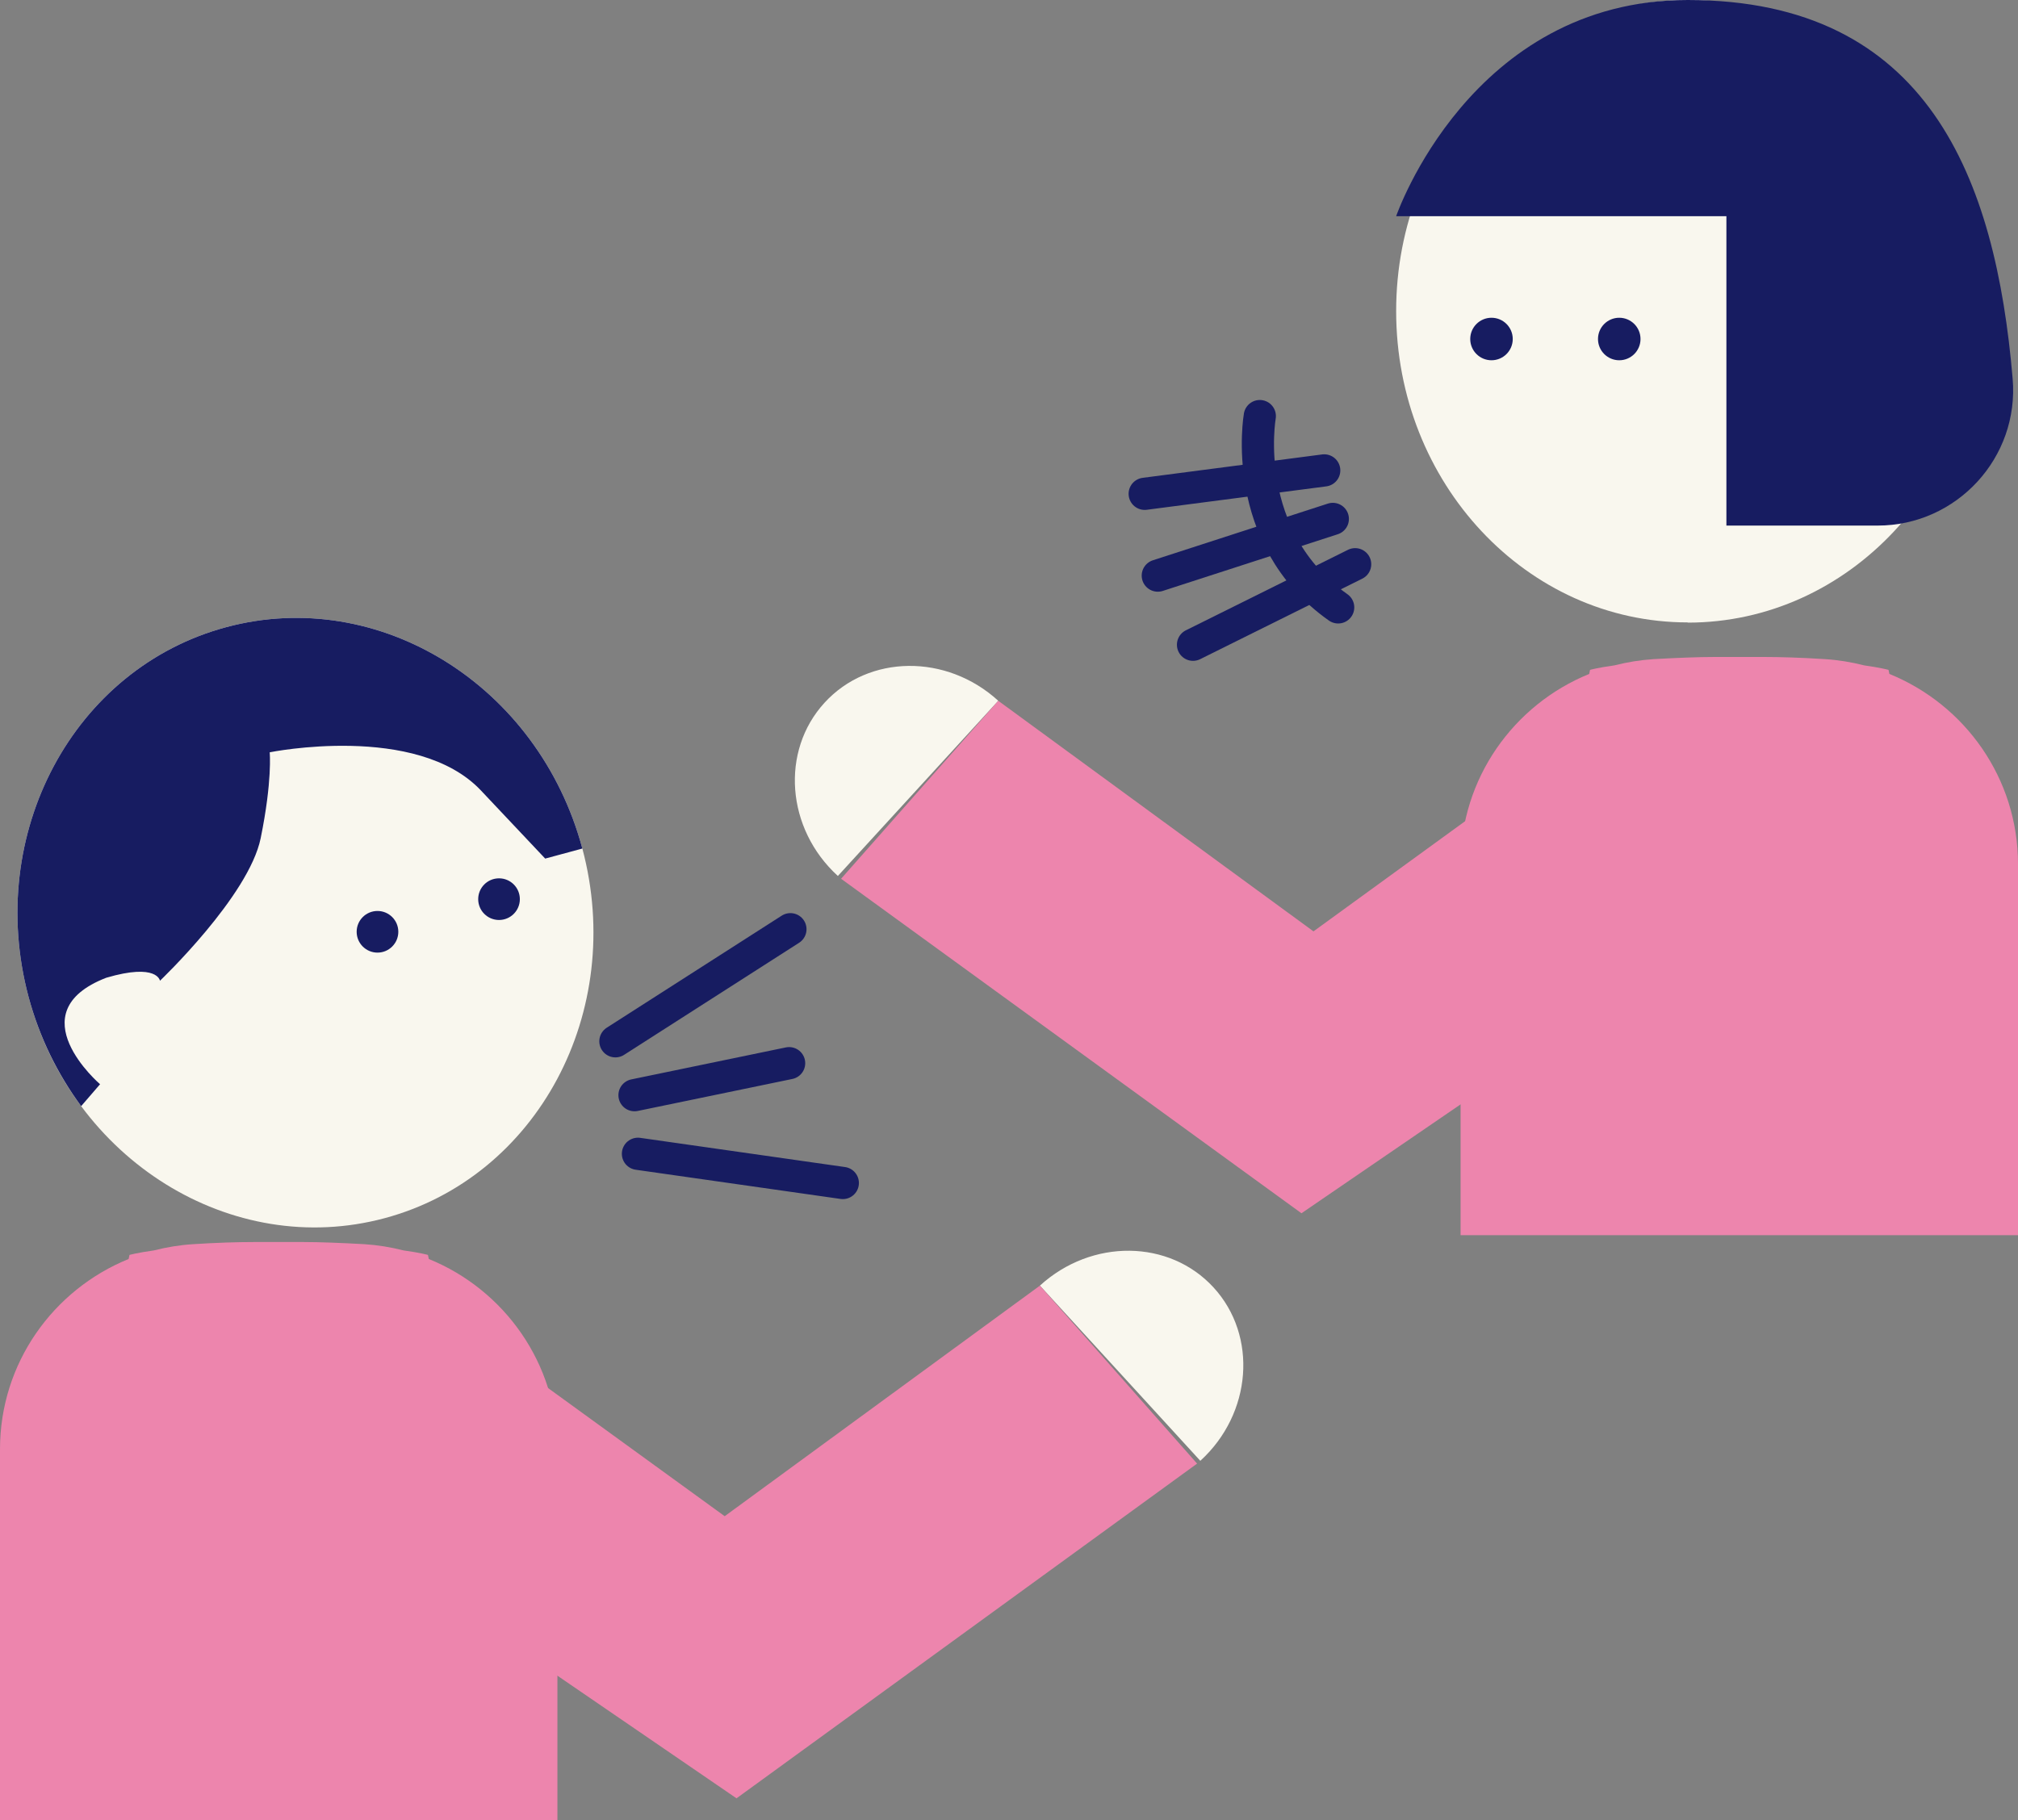 <?xml version="1.0" encoding="UTF-8"?>
<svg id="_レイヤー_2" data-name="レイヤー 2" xmlns="http://www.w3.org/2000/svg" viewBox="0 0 93.98 84.78">
  <rect x="0" y="0" width="93.98" height="84.78" fill="#808080" stroke="none"/>
  <g id="_レイアウト" data-name="レイアウト">
    <g>
      <path d="M58.67,19.38s-.99,5.64,3.65,8.91" fill="none" stroke="#171c61" stroke-linecap="round" stroke-linejoin="round" stroke-width="1.5"/>
      <line x1="53.31" y1="23" x2="61.67" y2="21.91" fill="none" stroke="#171c61" stroke-linecap="round" stroke-linejoin="round" stroke-width="1.5"/>
      <line x1="55.56" y1="30.03" x2="63.11" y2="26.28" fill="none" stroke="#171c61" stroke-linecap="round" stroke-linejoin="round" stroke-width="1.5"/>
      <line x1="53.92" y1="26.81" x2="62.07" y2="24.17" fill="none" stroke="#171c61" stroke-linecap="round" stroke-linejoin="round" stroke-width="1.5"/>
    </g>
    <g>
      <line x1="36.81" y1="43.28" x2="28.66" y2="48.5" fill="none" stroke="#171c61" stroke-linecap="round" stroke-linejoin="round" stroke-width="1.5"/>
      <line x1="39.25" y1="55.1" x2="29.71" y2="53.74" fill="none" stroke="#171c61" stroke-linecap="round" stroke-linejoin="round" stroke-width="1.5"/>
      <line x1="36.75" y1="49.52" x2="29.55" y2="51.01" fill="none" stroke="#171c61" stroke-linecap="round" stroke-linejoin="round" stroke-width="1.5"/>
    </g>
    <g>
      <g>
        <path d="M46.49,32.64c-2.41-2.2-6.03-2.16-8.09.09s-1.79,5.87.62,8.07" fill="#f9f7ee" stroke-width="0"/>
        <polygon points="76.04 45.95 60.61 56.51 39.17 40.93 46.49 32.64 61.17 43.38 77.56 31.47 87.36 31.47 76.04 45.95" fill="#ed85ad" stroke-width="0"/>
      </g>
      <path d="M78.6,28.99c-7.5,0-13.58-6.49-13.58-14.5S71.1,0,78.6,0c7.5,0,13.58,6.49,13.58,14.5,0,8.01-6.08,14.5-13.58,14.5Z" fill="#f9f7ee" stroke-width="0"/>
      <circle cx="75.41" cy="15.79" r=".99" fill="#171c61" stroke-width="0"/>
      <circle cx="69.46" cy="15.79" r=".99" fill="#171c61" stroke-width="0"/>
      <path d="M87.44,24.48h-7.04s0-14.41,0-14.41h-15.38S68.47,0,78.6,0c11.2,0,14.34,8.32,15.13,17.63.32,3.68-2.6,6.85-6.29,6.85Z" fill="#171c61" stroke-width="0"/>
      <path d="M87.99,31.39l-.04-.19s-.36-.1-1.14-.21c-.59-.15-1.19-.25-1.82-.29-1.09-.07-2.08-.1-2.84-.1-.4,0-.78,0-1.15,0-.37,0-.75,0-1.15,0-.76,0-1.75.04-2.84.1-.62.04-1.23.14-1.82.29-.79.11-1.14.21-1.14.21l-.04.19c-3.52,1.43-5.99,4.87-5.99,8.86v17.28h25.96v-17.28c0-4-2.47-7.43-5.99-8.86Z" fill="#ed85ad" stroke-width="0"/>
      <g>
        <path d="M48.43,59.88c2.41-2.2,6.03-2.16,8.09.09s1.79,5.87-.62,8.07" fill="#f9f7ee" stroke-width="0"/>
        <polygon points="18.88 73.2 34.3 83.76 55.75 68.17 48.43 59.88 33.75 70.62 17.35 58.72 7.56 58.72 18.88 73.2" fill="#ed85ad" stroke-width="0"/>
      </g>
      <path d="M5.99,58.64l.04-.19s.36-.1,1.14-.21c.59-.15,1.19-.25,1.82-.29,1.09-.07,2.08-.1,2.84-.1.4,0,.78,0,1.15,0,.37,0,.75,0,1.15,0,.76,0,1.75.04,2.84.1.62.04,1.23.14,1.82.29.79.11,1.14.21,1.14.21l.04.19c3.52,1.43,5.99,4.87,5.99,8.86v8.51s0,8.77,0,8.77h-2.64s-20.69,0-20.69,0H0v-8.77s0-8.51,0-8.51c0-4,2.47-7.43,5.99-8.86Z" fill="#ed85ad" stroke-width="0"/>
    </g>
    <g>
      <path d="M17.91,56.74c7.12-1.91,11.24-9.62,9.21-17.22-2.04-7.6-9.46-12.22-16.58-10.31C3.42,31.12-.7,38.83,1.33,46.43s9.46,12.22,16.58,10.31Z" fill="#f9f7ee" stroke-width="0"/>
      <path d="M27.12,39.52c-2.04-7.6-9.46-12.22-16.58-10.31C3.42,31.12-.7,38.83,1.33,46.43c.51,1.9,1.36,3.61,2.45,5.09l.88-1.02s-3.9-3.34.29-4.96c2.38-.7,2.5.14,2.5.14h0s4.14-3.94,4.69-6.64c.55-2.69.42-4,.42-4,0,0,6.85-1.39,9.84,1.78l2.99,3.17,1.74-.47Z" fill="#171c61" stroke-width="0"/>
      <circle cx="17.58" cy="43.4" r=".97" fill="#171c61" stroke-width="0"/>
      <circle cx="23.24" cy="41.88" r=".97" fill="#171c61" stroke-width="0"/>
    </g>
  </g>
</svg>